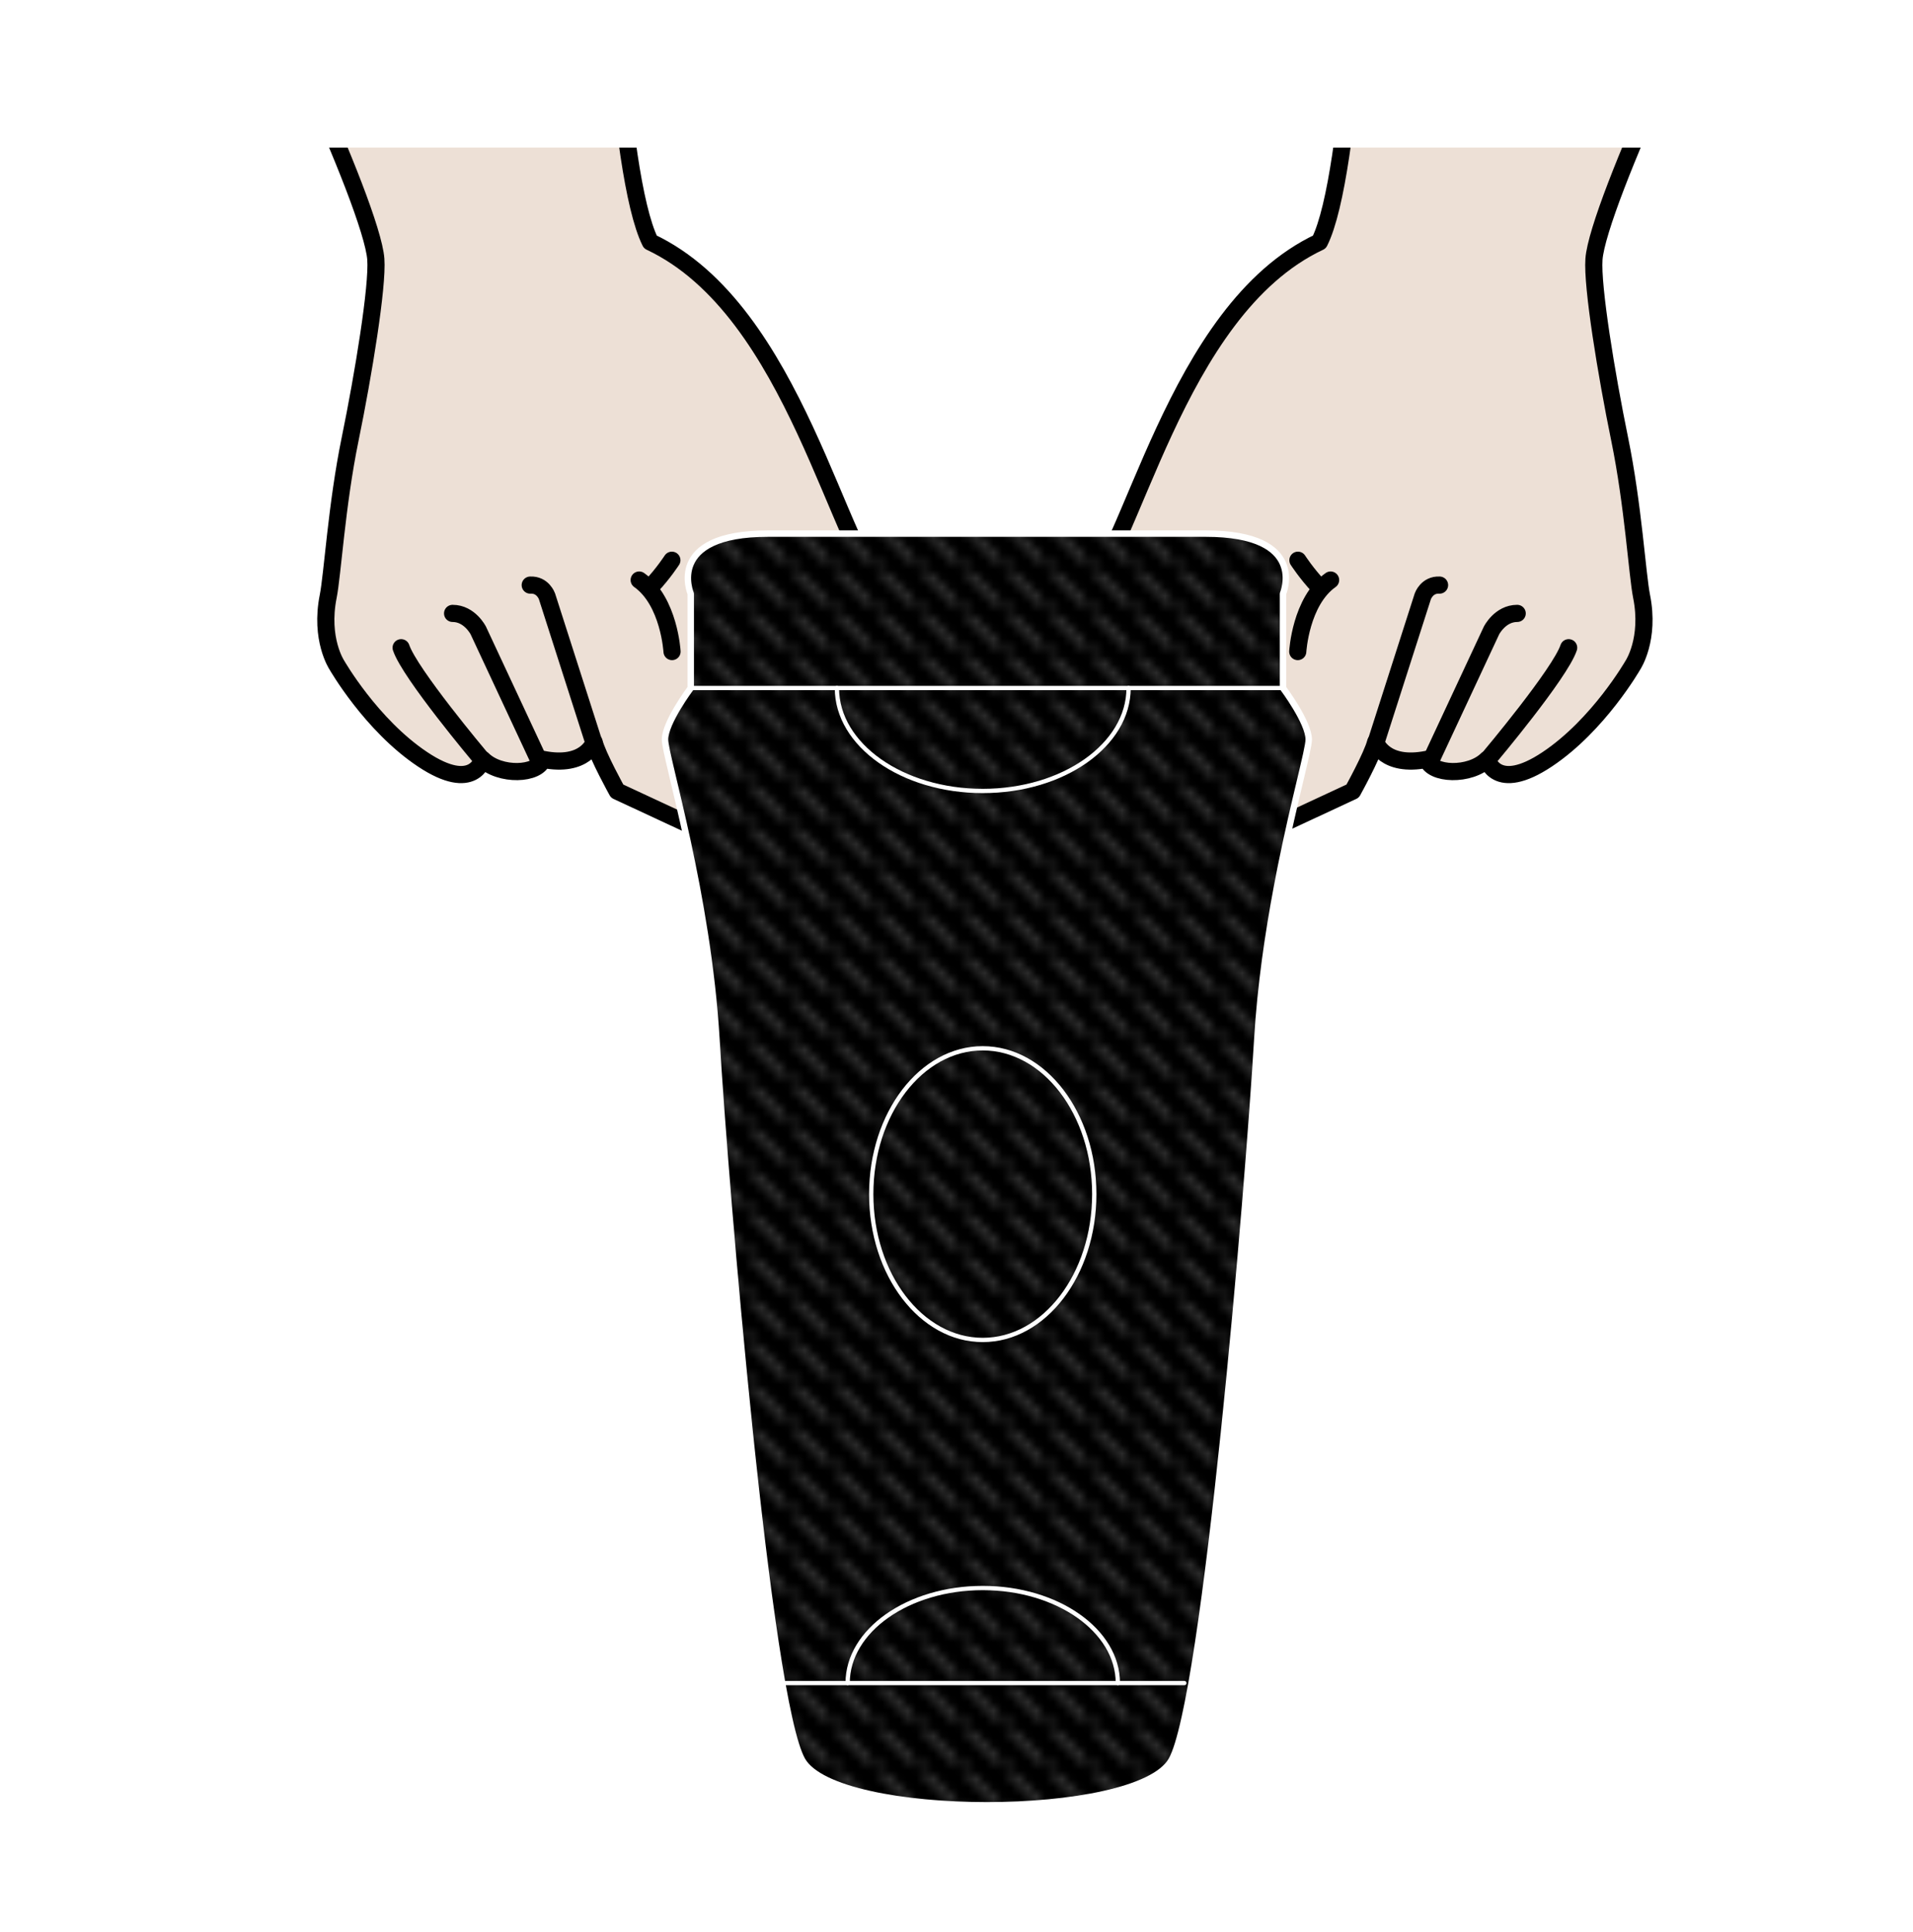 <?xml version="1.0" encoding="UTF-8"?>
<svg id="_レイヤー_2" data-name="レイヤー 2" xmlns="http://www.w3.org/2000/svg" xmlns:xlink="http://www.w3.org/1999/xlink" viewBox="0 0 223 225.21">
  <defs>
    <style>
      .cls-1, .cls-2, .cls-3, .cls-4 {
        fill: none;
      }

      .cls-5 {
        fill: url(#_新規パターンスウォッチ_3);
        opacity: .2;
      }

      .cls-2 {
        stroke: #000;
        stroke-width: 2px;
      }

      .cls-2, .cls-3, .cls-4 {
        stroke-linecap: round;
        stroke-linejoin: round;
      }

      .cls-3 {
        stroke-width: .5px;
      }

      .cls-3, .cls-4 {
        stroke: #fff;
      }

      .cls-6 {
        clip-path: url(#clippath-1);
      }

      .cls-4 {
        stroke-width: .75px;
      }

      .cls-7, .cls-8 {
        fill: #ede0d6;
      }

      .cls-9 {
        fill: #fff;
      }

      .cls-8 {
        opacity: .8;
      }

      .cls-10 {
        clip-path: url(#clippath);
      }
    </style>
    <clipPath id="clippath">
      <rect class="cls-1" x="14.06" y="17.21" width="208" height="208"/>
    </clipPath>
    <clipPath id="clippath-1">
      <rect class="cls-1" x="0" width="4.6" height="4.6"/>
    </clipPath>
    <pattern id="_新規パターンスウォッチ_3" data-name="新規パターンスウォッチ 3" x="0" y="0" width="4.6" height="4.6" patternTransform="translate(-307.69 4241.91)" patternUnits="userSpaceOnUse" viewBox="0 0 4.6 4.6">
      <g>
        <rect class="cls-1" x="0" width="4.6" height="4.6"/>
        <g class="cls-6">
          <g>
            <polygon class="cls-9" points="35.85 40.46 -5.16 -.55 -4.45 -1.26 36.56 39.75 35.85 40.46"/>
            <polygon class="cls-9" points="39.46 39.46 -1.55 -1.55 -.84 -2.26 40.17 38.75 39.46 39.46"/>
          </g>
        </g>
      </g>
    </pattern>
  </defs>
  <g id="_ひざ用" data-name="ひざ用">
    <g>
      <g>
        <path class="cls-9" d="M28.62,14.31c0,7.89-6.42,14.31-14.31,14.31S0,22.2,0,14.31,6.42,0,14.31,0s14.31,6.42,14.31,14.31ZM.99,14.31c0,7.32,6,13.32,13.32,13.32s13.32-6,13.32-13.32S21.63.99,14.31.99.99,6.99.99,14.31ZM15.87,21.18h3.42v1.77h-9.21v-1.77h3.63V7.71c-.9.57-2.28,1.23-3.63,1.74l-.36-1.89c1.53-.54,3.03-1.29,4.32-2.16h1.83v15.78Z"/>
        <path class="cls-2" d="M76.68,89.07s0,1.21-1.7,2.23"/>
        <circle class="cls-9" cx="116.98" cy="135.96" r="87.69"/>
        <g class="cls-10">
          <g>
            <g>
              <path class="cls-7" d="M158.86-14.49s-1.05,34.7-5.05,42.7c-17,8-21.87,36.71-27.87,41.71,0,0,13.86,24.94,23.57,22.52l-6.2,5.15,5-1,9.37-4.36s2.29-4.13,2.68-5.71c0,0,1,3,6,2,.49,1.81,5,2,7,0,0,0,1,4,7,0s10-11,10-11c0,0,2-3,1-8-.5-2.5-.98-10.64-2.55-18.3s-3.23-17.85-3-21c.45-6.3,15.05-37.7,18.05-39.7"/>
              <path class="cls-8" d="M158.86-14.49s-1.05,34.7-5.05,42.7c-17,8-21.87,36.71-27.87,41.71,0,0,13.86,24.94,23.57,22.52l-6.2,5.15,5-1,9.37-4.36s2.29-4.13,2.68-5.71c0,0,1,3,6,2,.49,1.81,5,2,7,0,0,0,1,4,7,0s10-11,10-11c0,0,2-3,1-8-.5-2.5-.98-10.64-2.55-18.3s-3.23-17.85-3-21c.45-6.3,15.05-37.7,18.05-39.7"/>
              <path class="cls-2" d="M158.86-14.49s-1.05,34.7-5.05,42.7c-17,8-21.87,36.71-27.87,41.71,0,0,13.86,24.94,23.57,22.52l-6.2,5.15,5-1,9.37-4.36s2.29-4.13,2.68-5.71c0,0,1,3,6,2,.49,1.81,5,2,7,0,0,0,1,4,7,0s10-11,10-11c0,0,2-3,1-8-.5-2.5-.98-10.64-2.55-18.3s-3.23-17.85-3-21c.45-6.3,15.05-37.7,18.05-39.7"/>
            </g>
            <path class="cls-2" d="M151.28,75.96s.33-5.86,3.83-8.34"/>
            <path class="cls-2" d="M151.3,65.31s1.01,1.56,2.38,3.01"/>
            <path class="cls-2" d="M160.37,86.64l5.49-17.13s.48-1.38,1.95-1.3"/>
            <path class="cls-2" d="M166.99,88.23l6.87-14.72s1-2,3-2"/>
            <path class="cls-2" d="M173.68,88.24s8.18-9.73,9.18-12.73"/>
          </g>
          <g>
            <g>
              <path class="cls-7" d="M70.76-14.49s1.05,34.7,5.05,42.7c17,8,21.87,36.71,27.87,41.71,0,0-13.86,24.94-23.57,22.52l6.2,5.15-5-1-9.37-4.36s-2.29-4.13-2.68-5.71c0,0-1,3-6,2-.49,1.81-5,2-7,0,0,0-1,4-7,0-6-4-10-11-10-11,0,0-2-3-1-8,.5-2.5.98-10.64,2.55-18.3s3.23-17.85,3-21c-.45-6.3-15.05-37.7-18.05-39.7"/>
              <path class="cls-8" d="M70.76-14.49s1.05,34.7,5.05,42.7c17,8,21.87,36.71,27.87,41.71,0,0-13.86,24.94-23.57,22.52l6.2,5.15-5-1-9.37-4.36s-2.29-4.13-2.68-5.71c0,0-1,3-6,2-.49,1.81-5,2-7,0,0,0-1,4-7,0-6-4-10-11-10-11,0,0-2-3-1-8,.5-2.5.98-10.64,2.55-18.3s3.23-17.85,3-21c-.45-6.3-15.05-37.7-18.05-39.7"/>
              <path class="cls-2" d="M70.76-14.49s1.05,34.7,5.05,42.7c17,8,21.87,36.71,27.87,41.71,0,0-13.86,24.94-23.57,22.52l6.2,5.15-5-1-9.37-4.36s-2.29-4.13-2.68-5.71c0,0-1,3-6,2-.49,1.81-5,2-7,0,0,0-1,4-7,0-6-4-10-11-10-11,0,0-2-3-1-8,.5-2.5.98-10.64,2.55-18.3s3.23-17.85,3-21c-.45-6.3-15.05-37.7-18.05-39.7"/>
            </g>
            <path class="cls-2" d="M78.34,75.96s-.33-5.86-3.83-8.34"/>
            <path class="cls-2" d="M78.32,65.31s-1.01,1.56-2.38,3.01"/>
            <path class="cls-2" d="M69.25,86.64l-5.49-17.13s-.48-1.38-1.95-1.3"/>
            <path class="cls-2" d="M62.63,88.23l-6.87-14.72s-1-2-3-2"/>
            <path class="cls-2" d="M55.94,88.24s-8.18-9.73-9.18-12.73"/>
          </g>
          <g>
            <g>
              <path d="M93.52,205.21c-4-7-9-67-10-84-1-17-6-33-6-35s3-6,3-6v-11s-3-7,9-7c12,0,39.04,0,51.04,0s9,7,9,7v11s3,4,3,6c0,1.15-1.65,6.92-3.25,14.85-.15.76-.3,1.53-.45,2.33-1.01,5.36-1.93,11.52-2.3,17.82-1,17-6,77-10,84s-39.04,7-43.04,0Z"/>
              <path class="cls-5" d="M93.52,205.21c-4-7-9-67-10-84-1-17-6-33-6-35s3-6,3-6v-11s-3-7,9-7c12,0,39.04,0,51.04,0s9,7,9,7v11s3,4,3,6c0,1.15-1.65,6.92-3.25,14.85-.15.76-.3,1.53-.45,2.33-1.01,5.36-1.93,11.52-2.3,17.82-1,17-6,77-10,84s-39.04,7-43.04,0Z"/>
              <path class="cls-4" d="M93.52,205.21c-4-7-9-67-10-84-1-17-6-33-6-35s3-6,3-6v-11s-3-7,9-7c12,0,39.04,0,51.04,0s9,7,9,7v11s3,4,3,6c0,1.15-1.65,6.92-3.25,14.85-.15.76-.3,1.53-.45,2.33-1.01,5.36-1.93,11.52-2.3,17.82-1,17-6,77-10,84s-39.04,7-43.04,0Z"/>
            </g>
            <g>
              <line class="cls-3" x1="80.52" y1="80.21" x2="149.56" y2="80.21"/>
              <line class="cls-3" x1="91.56" y1="196.21" x2="138.06" y2="196.21"/>
              <ellipse class="cls-3" cx="114.56" cy="139.21" rx="13" ry="17"/>
              <path class="cls-3" d="M131.56,80.21c0,6.63-7.61,12-17,12s-17-5.37-17-12"/>
              <path class="cls-3" d="M98.81,196.21c0-6.12,7.05-11.08,15.75-11.08s15.75,4.96,15.75,11.08"/>
            </g>
          </g>
        </g>
      </g>
      <rect class="cls-1" y="0" width="223" height="202"/>
    </g>
  </g>
</svg>